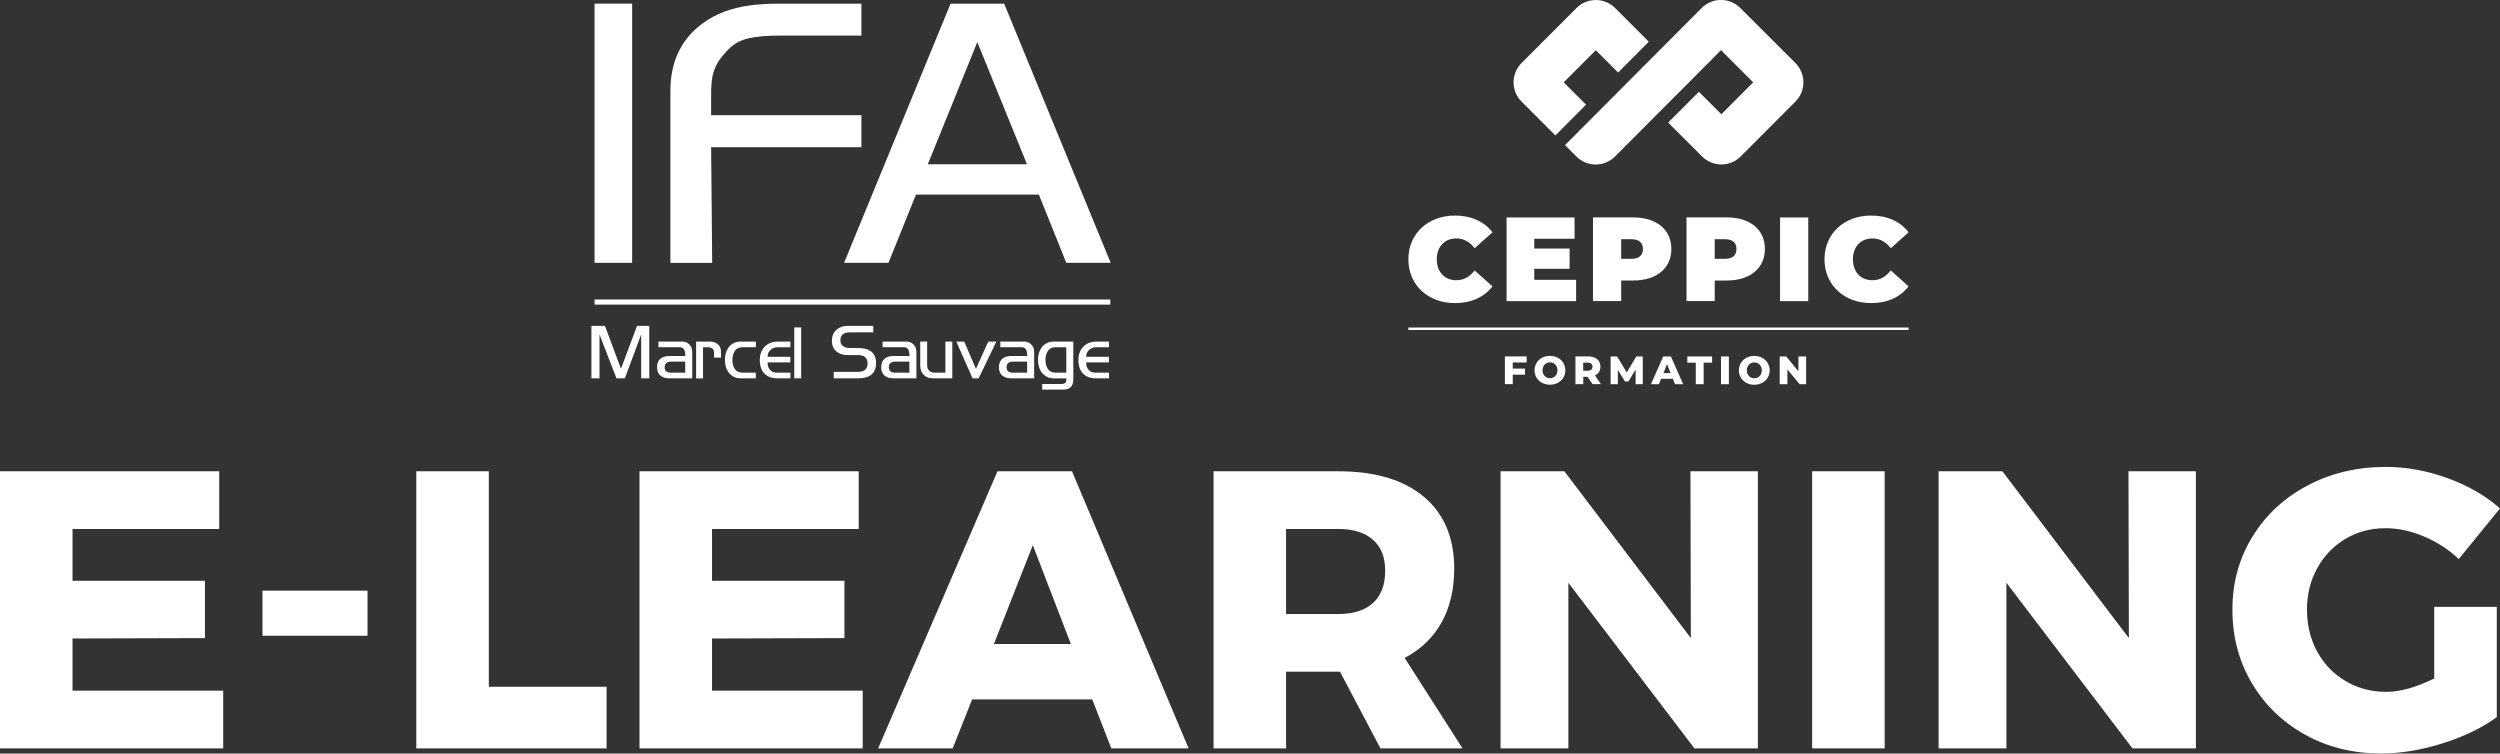<?xml version="1.0" encoding="UTF-8"?><svg id="Calque_2" xmlns="http://www.w3.org/2000/svg" viewBox="0 0 445 134.13"><rect x="0" y="0" width="445" height="134.13" fill="#333333" stroke="none"/><defs><style>.cls-1{fill:#fff;}</style></defs><g id="exports"><g id="logo-login"><path class="cls-1" d="m0,83.89h39.02v10.27H12.91v9.22h23.57v10.2l-23.57.07v9.29h26.82v10.27H0v-49.32Zm46.72,21.25h18.7v8.02h-18.7v-8.02Zm27.38-21.25h12.91v38.35h20.96v10.98h-33.87v-49.32Zm39.73,0h39.02v10.27h-26.11v9.22h23.57v10.2l-23.57.07v9.29h26.82v10.27h-39.73v-49.32Zm83.98,49.32l-3.39-8.72h-21.38l-3.46,8.72h-13.27l21.24-49.32h13.27l20.75,49.32h-13.76Zm-20.89-18.58h13.69l-6.77-17.59-6.92,17.59Zm68.8,18.58l-7.2-13.65h-9.6v13.65h-12.91v-49.32h22.23c6.54,0,11.61,1.51,15.21,4.54,3.6,3.02,5.4,7.28,5.4,12.77,0,3.71-.75,6.91-2.26,9.61-1.51,2.7-3.69,4.8-6.56,6.3l10.3,16.11h-14.61Zm-16.8-23.92h9.39c2.63,0,4.67-.66,6.1-1.97,1.43-1.31,2.15-3.21,2.15-5.7s-.72-4.23-2.15-5.52c-1.44-1.29-3.47-1.94-6.1-1.94h-9.39v15.13Zm71.98-25.4h12v49.32h-11.29l-22.44-29.48v29.48h-12.07v-49.32h11.36l22.51,29.69-.07-29.69Zm21.66,0h12.91v49.32h-12.91v-49.32Zm56.31,0h12v49.32h-11.29l-22.44-29.48v29.48h-12.07v-49.32h11.36l22.51,29.69-.07-29.69Zm54.41,24.13h11.15v19.63c-2.64,1.92-5.87,3.48-9.7,4.68-3.84,1.2-7.47,1.79-10.9,1.79-4.99,0-9.49-1.11-13.51-3.34-4.02-2.23-7.19-5.29-9.49-9.18-2.31-3.89-3.46-8.26-3.46-13.09s1.19-9.11,3.56-12.98c2.38-3.87,5.65-6.91,9.81-9.11,4.16-2.2,8.81-3.31,13.94-3.31,3.67,0,7.34.67,11.01,2.01,3.67,1.34,6.77,3.13,9.31,5.38l-7.34,9.01c-1.79-1.69-3.85-3.03-6.17-4.01-2.33-.99-4.62-1.48-6.88-1.48-2.64,0-5.01.63-7.13,1.9s-3.79,3-5.01,5.21c-1.22,2.2-1.83,4.67-1.83,7.39s.61,5.27,1.83,7.49c1.22,2.23,2.92,3.98,5.08,5.24,2.16,1.27,4.56,1.9,7.2,1.9,2.49,0,5.34-.8,8.54-2.39v-12.74Z"/><rect class="cls-1" x="105.83" y=".65" width="6.69" height="46.13"/><path class="cls-1" d="m119.34,16.09c0-5.12,1.9-9.09,5.7-11.91,1.19-.88,2.48-1.57,3.86-2.09,1.38-.52,2.86-.89,4.44-1.11,1.58-.22,3.33-.33,5.25-.33h14.74v5.69h-14.76c-2.11,0-3.88.16-5.31.48-1.43.32-2.61.96-3.54,1.91-.87.87-1.53,1.69-1.98,2.46-.45.77-.76,1.58-.92,2.42-.16.84-.24,1.82-.24,2.95v3.95h26.75v5.69h-26.75l.19,20.59h-7.44v-30.69Z"/><path class="cls-1" d="m169.2.65h9.54l18.96,46.13h-7.9l-4.88-12.14h-21.88l-4.89,12.14h-7.9L169.2.65Zm13.6,28.59l-8.84-21.75-8.81,21.75h17.65Z"/><polygon class="cls-1" points="105.27 58 107.68 58 110.53 65.64 113.39 58 115.57 58 115.57 67.34 114.13 67.34 114.13 59.53 111.23 67.34 109.73 67.34 106.71 59.53 106.71 67.34 105.27 67.34 105.27 58"/><path class="cls-1" d="m121.47,60.8c.52,0,.95.2,1.31.6.2.22.32.44.37.68.05.23.07.56.07.99v4.27h-4.09c-.69,0-1.22-.17-1.61-.51-.38-.34-.57-.83-.57-1.47s.19-1.14.57-1.48c.38-.34.92-.51,1.61-.51h2.85v-.19c0-.5-.11-.88-.34-1.13-.1-.11-.21-.18-.34-.21s-.3-.04-.52-.04h-3.58v-1h4.27Zm-1.99,3.57c-.78,0-1.17.33-1.17.99,0,.34.1.58.29.74.19.16.5.24.91.24h2.46v-1.97h-2.5Z"/><path class="cls-1" d="m126.32,60.8c.45,0,.85.1,1.19.29.55.32.83.85.83,1.6v.96h-1.23v-.74c0-.41-.09-.69-.28-.85-.2-.17-.47-.25-.8-.25h-.89v5.54h-1.23v-6.55h2.42Z"/><path class="cls-1" d="m132.23,61.8c-.65,0-1.13.22-1.42.66-.29.44-.44.98-.45,1.61,0,.65.15,1.19.44,1.62.29.43.77.65,1.42.65h2.32v1h-2.71c-.45,0-.86-.09-1.21-.27s-.65-.42-.88-.73c-.24-.31-.42-.66-.53-1.05-.12-.4-.18-.8-.18-1.22s.06-.85.18-1.25c.12-.4.3-.75.53-1.05.24-.3.53-.54.89-.71.35-.17.76-.26,1.21-.26h2.71v1h-2.32Z"/><path class="cls-1" d="m137.67,66.24c.2.07.45.1.74.1h2.29v1h-2.28c-.75,0-1.35-.14-1.83-.43-.47-.29-.81-.68-1.03-1.16-.21-.49-.32-1.04-.32-1.67,0-.45.07-.88.21-1.28.14-.4.35-.75.62-1.04.27-.3.6-.53,1-.7.4-.17.84-.25,1.34-.25h2.28v1h-2.29c-.44,0-.83.14-1.17.41-.39.33-.59.71-.59,1.13v.16h4.04v1h-4.04v.16c0,.48.15.88.46,1.2.17.18.36.3.56.37"/><rect class="cls-1" x="141.38" y="58.28" width="1.23" height="9.06"/><path class="cls-1" d="m155.45,59.15h-4.19c-.31,0-.59.05-.84.14-.25.09-.45.24-.6.45-.15.21-.23.48-.23.81s.07.6.23.81c.15.21.35.36.6.45.25.09.53.14.84.14h1.52c1.04,0,1.83.22,2.36.67.53.45.8,1.12.8,2.01s-.27,1.57-.8,2.03c-.53.45-1.32.68-2.36.68h-4.37v-1.15h4.31c1.14,0,1.71-.5,1.71-1.5-.02-1-.59-1.49-1.71-1.49h-1.83c-.51,0-.98-.09-1.41-.27-.43-.18-.77-.46-1.02-.84-.25-.38-.38-.86-.38-1.43,0-.43.07-.82.22-1.15.15-.34.36-.62.62-.84.26-.22.56-.39.89-.5.33-.11.69-.17,1.07-.17h4.56v1.15Z"/><path class="cls-1" d="m161.37,60.8c.52,0,.95.2,1.31.6.2.22.32.44.37.68.05.23.07.56.07.99v4.27h-4.09c-.69,0-1.22-.17-1.61-.51-.38-.34-.57-.83-.57-1.47s.19-1.14.57-1.48c.38-.34.92-.51,1.61-.51h2.85v-.19c0-.5-.11-.88-.34-1.13-.1-.11-.21-.18-.34-.21s-.3-.04-.52-.04h-3.58v-1h4.27Zm-1.99,3.57c-.78,0-1.17.33-1.17.99,0,.34.1.58.29.74.19.16.5.24.91.24h2.46v-1.97h-2.5Z"/><path class="cls-1" d="m166.51,67.34c-.36,0-.64,0-.86-.03-.21-.02-.42-.08-.63-.16-.21-.09-.4-.22-.58-.41-.24-.25-.41-.51-.5-.78-.09-.27-.14-.6-.14-.99v-4.18h1.23v4.02c0,.26.02.48.06.65.04.17.13.34.28.49.16.17.33.28.52.32.19.05.44.07.76.07h1.63v-5.54h1.23v6.54h-3.02Z"/><polygon class="cls-1" points="171.63 60.8 173.72 65.66 175.91 60.8 177.35 60.8 174.2 67.34 173.11 67.34 170.22 60.8 171.63 60.8"/><path class="cls-1" d="m182.33,60.8c.52,0,.95.2,1.31.6.2.22.32.44.37.68.05.23.07.56.07.99v4.27h-4.09c-.69,0-1.22-.17-1.61-.51-.38-.34-.57-.83-.57-1.47s.19-1.14.57-1.48c.38-.34.92-.51,1.61-.51h2.85v-.19c0-.5-.11-.88-.34-1.13-.1-.11-.21-.18-.34-.21s-.3-.04-.52-.04h-3.58v-1h4.27Zm-1.99,3.57c-.78,0-1.17.33-1.17.99,0,.34.1.58.29.74.19.16.5.24.91.24h2.46v-1.97h-2.5Z"/><path class="cls-1" d="m191.04,67.57c0,.53-.12.94-.37,1.24-.3.36-.75.54-1.36.54h-3.8v-1h3.33c.18,0,.34-.01.45-.04.11-.03.23-.09.35-.18.12-.09.17-.28.17-.56v-.22h-2.24c-.45,0-.86-.09-1.21-.27s-.65-.42-.89-.73-.42-.66-.53-1.05c-.12-.39-.18-.8-.18-1.22,0-.59.11-1.13.32-1.63.21-.5.53-.9.95-1.2s.94-.45,1.54-.45h3.48v6.77Zm-1.24-5.75l-1.85-.02c-.65,0-1.13.22-1.42.66-.29.44-.44.98-.44,1.61,0,.65.15,1.19.44,1.62.3.43.77.65,1.42.65h1.85v-4.53Z"/><path class="cls-1" d="m194.38,66.24c.2.07.45.1.74.1h2.29v1h-2.28c-.75,0-1.36-.14-1.83-.43-.47-.29-.81-.68-1.03-1.16-.21-.49-.32-1.04-.32-1.67,0-.45.07-.88.21-1.28.14-.4.35-.75.62-1.04.27-.3.6-.53,1-.7.4-.17.84-.25,1.34-.25h2.28v1h-2.29c-.44,0-.83.14-1.17.41-.39.33-.59.71-.59,1.13v.16h4.04v1h-4.04v.16c0,.48.15.88.46,1.2.17.18.36.3.56.37"/><rect class="cls-1" x="105.83" y="53.31" width="91.8" height=".91"/><path class="cls-1" d="m293.48,7.43l-5.46,5.48-3.97-3.97-5.71,5.72,3.98,3.97-5.46,5.48-6.02-6.02c-1.9-1.9-1.9-4.97,0-6.87l9.78-9.79c1.89-1.9,4.97-1.9,6.87,0l6,6Z"/><path class="cls-1" d="m280.61,27.87l-2.04-2.04,24.33-24.41c1.9-1.9,4.97-1.9,6.87,0,0,0,0,0,0,0l9.81,9.8c1.9,1.9,1.9,4.97,0,6.87l-9.74,9.76c-1.9,1.9-4.97,1.9-6.87,0h0s-6.04-6.03-6.04-6.03l5.47-5.48,4,4,5.67-5.68-5.73-5.73-18.87,18.93c-1.9,1.9-4.97,1.9-6.87,0Z"/><path class="cls-1" d="m250.69,46.15c0-4.57,3.51-7.78,8.29-7.78,2.91,0,5.21,1.06,6.68,2.98l-3.17,2.83c-.87-1.11-1.91-1.74-3.25-1.74-2.08,0-3.49,1.45-3.49,3.72s1.4,3.72,3.49,3.72c1.34,0,2.38-.64,3.25-1.74l3.17,2.83c-1.47,1.91-3.76,2.98-6.68,2.98-4.78,0-8.29-3.21-8.29-7.78Zm29.86,3.66v3.79h-12.38v-14.89h12.1v3.79h-7.17v1.74h6.29v3.61h-6.29v1.96h7.44Zm16.95-5.49c0,3.44-2.64,5.61-6.78,5.61h-2.15v3.66h-5.02v-14.89h7.17c4.15,0,6.78,2.17,6.78,5.61Zm-5.06,0c0-1.08-.66-1.74-2.04-1.74h-1.83v3.49h1.83c1.38,0,2.04-.66,2.04-1.74Zm21.71,0c0,3.44-2.64,5.61-6.78,5.61h-2.15v3.66h-5.02v-14.89h7.17c4.15,0,6.78,2.17,6.78,5.61Zm-5.06,0c0-1.08-.66-1.74-2.04-1.74h-1.83v3.49h1.83c1.38,0,2.04-.66,2.04-1.74Zm7.76-5.61h5.02v14.89h-5.02v-14.89Zm7.91,7.44c0-4.57,3.51-7.78,8.29-7.78,2.91,0,5.21,1.06,6.68,2.98l-3.17,2.83c-.87-1.11-1.91-1.74-3.25-1.74-2.08,0-3.49,1.45-3.49,3.72s1.4,3.72,3.49,3.72c1.34,0,2.38-.64,3.25-1.74l3.17,2.83c-1.47,1.91-3.76,2.98-6.68,2.98-4.78,0-8.29-3.21-8.29-7.79Z"/><path class="cls-1" d="m250.69,58.3h89.04v.44h-89.04v-.44Z"/><path class="cls-1" d="m269.27,64.52v1.09h2.18v1.08h-2.18v1.69h-1.4v-4.94h3.87v1.08h-2.47Zm3.88,1.39c0-1.48,1.16-2.57,2.74-2.57s2.74,1.09,2.74,2.57-1.16,2.57-2.74,2.57-2.74-1.09-2.74-2.57Zm4.08,0c0-.85-.59-1.41-1.33-1.41s-1.33.56-1.33,1.41.59,1.41,1.33,1.41,1.33-.56,1.33-1.41Zm5.35,1.16h-.76v1.31h-1.39v-4.94h2.26c1.35,0,2.19.7,2.19,1.83,0,.73-.35,1.26-.97,1.56l1.06,1.55h-1.49l-.9-1.31Zm.01-2.52h-.78v1.44h.78c.58,0,.87-.27.87-.72,0-.46-.29-.72-.87-.72Zm8.55,3.84v-2.62s-1.28,2.13-1.28,2.13h-.62l-1.26-2.06v2.55h-1.29v-4.94h1.15l1.73,2.85,1.69-2.85h1.15v4.94s-1.27,0-1.27,0Zm6.63-.96h-2.09l-.39.96h-1.42l2.18-4.94h1.37l2.19,4.94h-1.45l-.39-.96Zm-.41-1.03l-.63-1.58-.63,1.58h1.27Zm4.5-1.84h-1.52v-1.11h4.42v1.11h-1.51v3.83h-1.4v-3.83Zm4.48-1.11h1.4v4.94h-1.4v-4.94Zm3.18,2.47c0-1.48,1.16-2.57,2.74-2.57s2.74,1.09,2.74,2.57-1.16,2.57-2.74,2.57-2.74-1.09-2.74-2.57Zm4.08,0c0-.85-.59-1.41-1.33-1.41s-1.33.56-1.33,1.41.59,1.41,1.33,1.41,1.33-.56,1.33-1.41h0Zm7.89-2.47v4.94h-1.15l-2.18-2.63v2.63h-1.37v-4.94h1.15l2.18,2.63v-2.63h1.37Z"/></g></g></svg>
